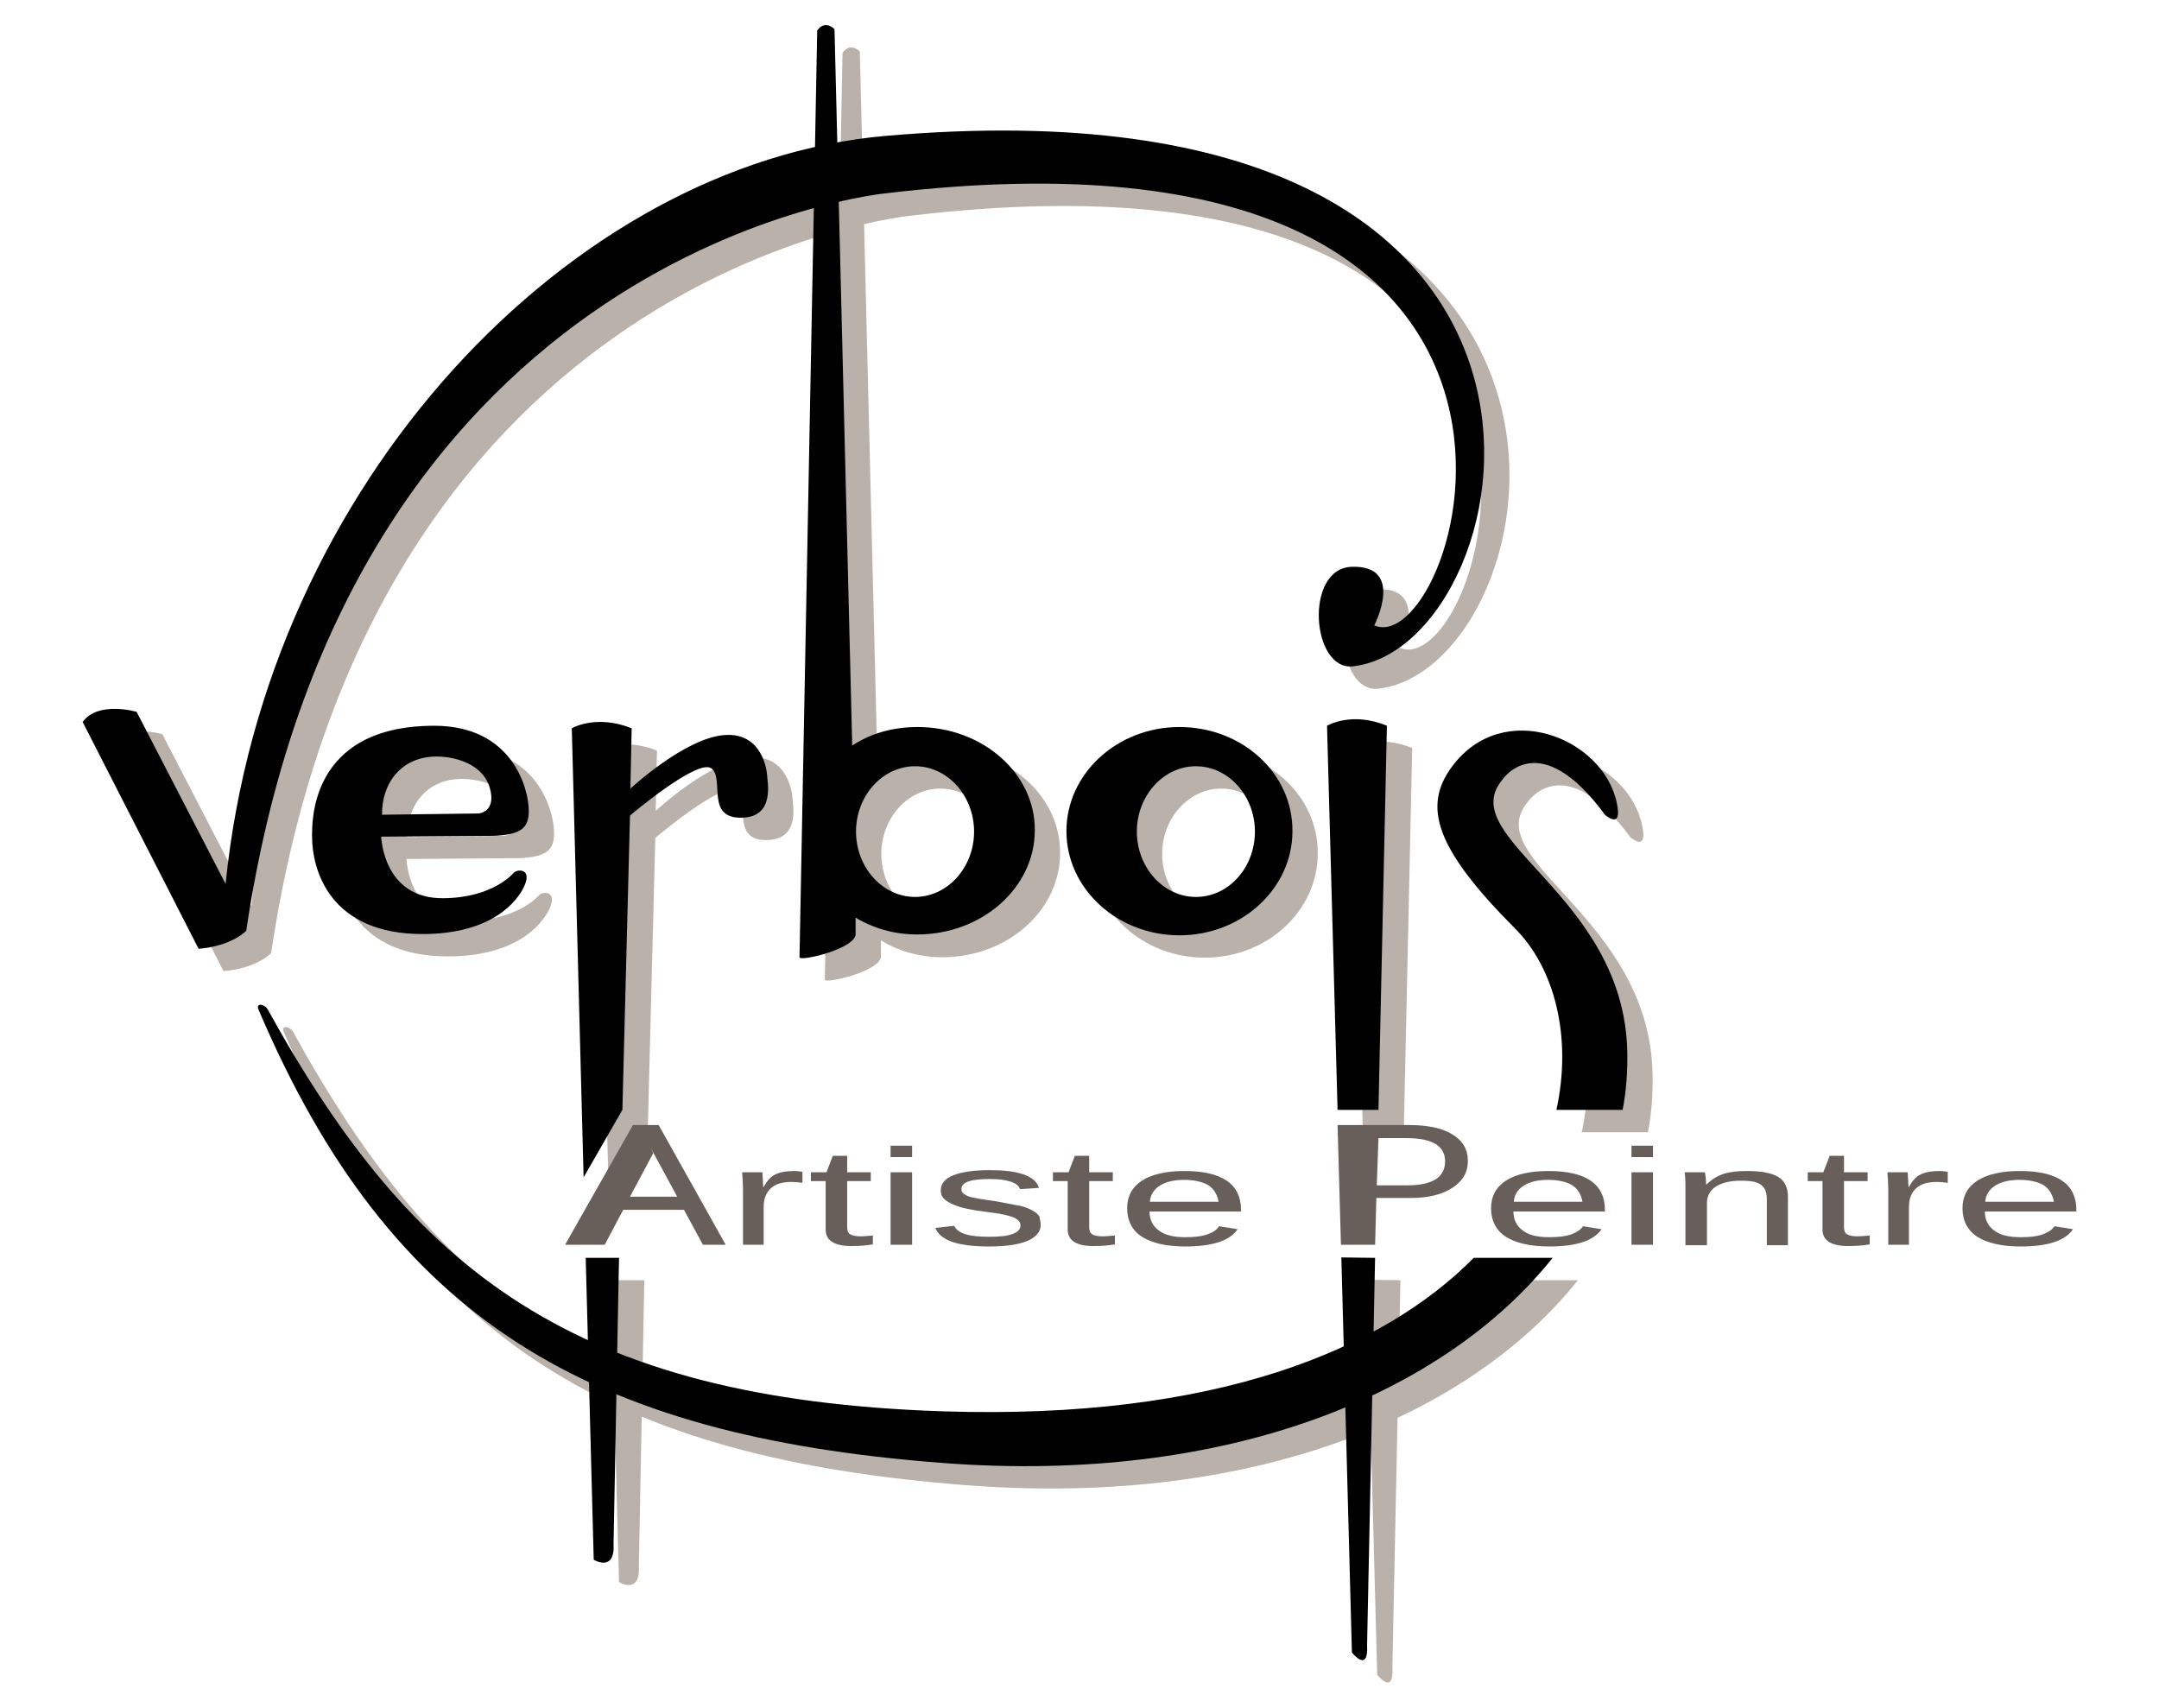 <?xml version="1.0" encoding="UTF-8"?>
<svg xmlns="http://www.w3.org/2000/svg" xmlns:xlink="http://www.w3.org/1999/xlink" xmlns:v="https://vecta.io/nano" viewBox="0 0 512 405" width="316" height="250">
  <g fill="#bab1aa">
    <path d="M216.2 51.1c178-21.1 136.1 111.4 115.7 102.5 0 0 7.4-14.3-5.3-13.9-11.4.3-9.6 24.8.3 23.6C368.5 158.5 397 21.7 216 37.5 141.6 44 69.1 119.7 59.6 214.9l-21.1-40.8s-9.1-2.7-12.8 2.4L53 230.3c8.1-.7 11.3-4.3 11.3-4.3C88.6 63 216.2 51.1 216.2 51.1z"/>
    <use xlink:href="#B"/>
    <path d="M152.8 303.6l-1.3 67.8c.4 6.9-4.7 3.8-4.7 3.8l-1.9-71.6h7.9zm.8-35.1l1.8-69.8s16-13.6 19.3-11.2c3.2 2.4-1.5 12 7.3 11.7 8-.2 5.9-8.8 5.9-10.3 0 0-.7-10-10.1-9.3-9.5.7-22.3 12.7-22.3 12.7l.3-14.3c-8.5-3.4-14.2 0-14.2 0l2.8 106.5 9.2-16zm179.3 0l2-91.1c-8.4-3.5-14.2 0-14.2 0l2.5 91.1h9.7zm-.8 35.1l-1.9 91.8c.4 6.9-3.6 1.8-3.6 1.8l-2.5-93.7 8 .1z"/>
    <use xlink:href="#C"/>
    <path d="M223.6 177.7c-6 0-11.3 1.6-15.5 4.4l-4.2-169.9s-2.2-2.4-4.1.3l-4.2 219.8c0 1.1 12.8-1.9 13.3-5.3v-4c4.1 2.5 9.1 4 14.6 4 15.4 0 27.9-11.1 27.9-24.7.1-13.6-12.4-24.6-27.8-24.6zM223 218c-7.7 0-14-7-14-15.5s6.3-15.5 14-15.5 14 7 14 15.5-6.3 15.5-14 15.5z"/>
    <use xlink:href="#D"/>
    <use xlink:href="#E"/>
  </g>
  <path d="M210.2 45.8c178-21.1 136.1 111.4 115.7 102.5 0 0 7.4-14.3-5.3-13.9-11.4.3-9.6 24.8.3 23.6C362.5 153.2 391 16.4 210 32.2c-74.4 6.5-146.9 82.2-156.5 177.4l-21.1-40.8s-9.1-2.7-12.8 2.4L47.1 225c8.1-.7 11.3-4.3 11.3-4.3C82.6 57.7 210.2 45.8 210.2 45.8z"/>
  <use xlink:href="#B" x="-6" y="-5.3"/>
  <path d="M146.8 298.3l-1.3 67.8c.4 6.9-4.7 3.8-4.7 3.8l-1.9-71.6h7.9zm.8-35.1l1.8-69.8s16-13.6 19.3-11.2c3.2 2.4-1.5 12 7.3 11.7 8-.2 5.9-8.8 5.9-10.3 0 0-.7-10-10.1-9.3S149.5 187 149.5 187l.3-14.3c-8.5-3.4-14.2 0-14.2 0l2.8 106.5 9.2-16zm179.3 0l2-91.1c-8.4-3.5-14.2 0-14.2 0l2.5 91.1h9.7zm-.8 35.1l-1.9 91.8c.4 6.9-3.6 1.8-3.6 1.8l-2.5-93.7 8 .1z"/>
  <use xlink:href="#C" x="-6" y="-5.3"/>
  <path d="M217.6 172.4c-6 0-11.3 1.6-15.5 4.4L197.9 6.9s-2.2-2.4-4.1.3L189.6 227c0 1.1 12.8-1.9 13.3-5.3v-4.1c4.1 2.5 9.1 4 14.6 4 15.4 0 27.9-11.1 27.9-24.7.1-13.5-12.4-24.5-27.8-24.5zm-.6 40.3c-7.7 0-14-7-14-15.5s6.3-15.5 14-15.5 14 7 14 15.5-6.3 15.5-14 15.5z"/>
  <use xlink:href="#D" x="-6" y="-5.3"/>
  <use xlink:href="#E" x="-6" y="-5.3"/>
  <g fill="#685f5a">
    <path d="M166.7 295.2l-4.5-8.3h-14.4l-4.4 8.3H134l16.1-28.4h6.1l15.9 28.4h-5.4zm-11.8-21.7h0l-5.5 10.3h11.2l-5.1-9.4c-.5-.9-.6-1-1.1-2.2l.5 1.3z"/>
    <use xlink:href="#F"/>
    <use xlink:href="#G"/>
    <path d="M211.2 274.4v-2.7h5.1v2.7h-5.1zm0 20.9V278h5.1v17.2h-5.1zm35.6-4.8c0 1.6-1.1 2.9-3.2 3.8-2.2.9-5.2 1.3-9.1 1.3-3.8 0-6.7-.4-8.7-1.1s-3.4-1.8-4-3.3l4.5-.5c.4.9 1.3 1.6 2.7 2 1.3.4 3.2.6 5.6.6 2.6 0 4.4-.2 5.6-.7 1.2-.4 1.8-1.1 1.8-2 0-.7-.4-1.2-1.2-1.7-.8-.4-2.2-.8-4-1.1l-3.6-.5c-2.9-.4-5-.8-6.2-1.3-1.2-.4-2.2-.9-2.9-1.5s-1-1.3-1-2.2c0-1.6 1-2.8 3-3.6s4.9-1.2 8.6-1.2c3.3 0 6 .3 8 1s3.2 1.7 3.7 3.2l-4.5.3c-.3-.8-1-1.4-2.3-1.8-1.2-.4-2.9-.6-4.9-.6-2.3 0-4 .2-5.1.6s-1.6 1-1.6 1.8c0 .5.2.9.7 1.2.4.3 1.1.6 2 .8s2.7.5 5.6.9l5.8 1.1c1.2.3 2.1.7 2.8 1.1s1.2.8 1.6 1.4c.1.8.3 1.3.3 2z"/>
    <use xlink:href="#G" x="57.4"/>
    <path d="M272.6 287.2c0 2 .7 3.5 2.2 4.6 1.4 1.1 3.5 1.6 6.3 1.6 2.2 0 3.9-.2 5.3-.7s2.2-1.1 2.7-1.9l4.4.7c-1.8 2.7-5.9 4.1-12.4 4.1-4.5 0-7.9-.8-10.3-2.3-2.3-1.5-3.5-3.8-3.5-6.8 0-2.8 1.2-5 3.5-6.5s5.7-2.3 10.1-2.3c8.9 0 13.4 3.1 13.4 9.2v.4h-21.7zm16.4-2.1c-.3-1.8-1.1-3.1-2.4-4-1.3-.8-3.3-1.3-5.8-1.3s-4.4.5-5.8 1.4-2.2 2.2-2.3 3.8H289zm59.1-9.8c0 2.7-1.2 4.8-3.7 6.4-2.4 1.6-5.8 2.4-9.9 2.4h-8.1l-.3 11.1H318l-.8-28.4h16.9c4.4 0 7.9.7 10.3 2.2 2.5 1.5 3.7 3.6 3.7 6.3zm-5.4.1c0-3.7-3.1-5.5-9.2-5.5h-6.6l-.4 11.2h7.2c6 0 9-1.9 9-5.7z"/>
    <use xlink:href="#H"/>
    <path d="M386.9 274.4v-2.7h5.1v2.7h-5.1zm0 20.9V278h5.1v17.2h-5.1zm32.1 0v-10.9c0-1.1-.2-2-.6-2.6s-1-1.1-1.9-1.4-2.1-.4-3.8-.4c-2.4 0-4.4.5-5.8 1.4s-2.1 2.3-2.1 3.9v10h-5.1v-13.6c0-2-.1-3.2-.2-3.7h4.8c0 .1 0 .2.1.4 0 .2 0 .5.1.8 0 .3.1.9.1 1.7h.1c1.2-1.2 2.5-2 4-2.5s3.4-.7 5.7-.7c3.3 0 5.8.5 7.3 1.4s2.3 2.5 2.3 4.7v11.5h-5z"/>
    <use xlink:href="#G" x="236.4"/>
    <use xlink:href="#F" x="271.6"/>
    <use xlink:href="#H" x="111.8"/>
  </g>
  <defs>
    <path id="B" d="M127.9 212.2s-4.8 6-16.7 6.1c-14.4.2-14.8-14.6-14.8-14.6l26.8-.2c6.3-.3 8.2-1.8 8.2-5.9 0-5.3-3.9-20.2-22.4-20.2-29.9 0-28.9 23.5-29 25.8-.1 8.8 4.5 23.6 26.2 23.6 16.5 0 22.5-7.8 24.1-11.3 1.9-4.1-1.3-4.2-2.4-3.3zm-18.4-27.5c4.4 0 11.1 1.7 12.7 7.6 1.5 5.5-2.6 5.9-2.6 5.9l-23 .3c-.1-7.6 4.7-13.8 12.9-13.8z"/>
    <path id="C" d="M285.7 177.7c-14.8 0-26.8 11.1-26.8 24.7s12 24.7 26.8 24.7 26.8-11.1 26.8-24.7c.1-13.7-11.9-24.7-26.8-24.7zm3.9 40.3c-7.7 0-14-7-14-15.5s6.3-15.5 14-15.5 14 7 14 15.5-6.2 15.5-14 15.5z"/>
    <path id="D" d="M374.2 303.6c-25.2 31.6-76 54-145.3 48.6-83.1-6.5-130.1-33.5-161.6-107.5-.7-1.6 1.4-1.4 2.2 0 34.3 62.1 72.7 92.4 160.1 95.3 64.9 2.1 104.4-14.7 125.9-36.4h18.7z"/>
    <path id="E" d="M390.8 268.5c.9-4.6 1.2-9.2 1.1-13.9-.8-37.1-41.1-50.4-29.7-64.3 0 0 8.6-13.3 24.4 8.2 0 0 4.3 3.9 2.8-2.9-3.3-15.4-26.9-24.8-39-8.6-7.2 9.6-3.9 19.6 14.9 38.5 9.3 9.3 13.6 25.6 9.8 43h15.7z"/>
    <path id="F" d="M176.2 295.3V282c0-1.2-.1-2.5-.2-4h4.8l.2 3.5h.1c.8-1.5 1.7-2.5 2.8-3 1-.5 2.5-.8 4.4-.8.7 0 1.4.1 2 .2v2.6c-.7-.1-1.6-.2-2.7-.2-2.1 0-3.7.5-4.8 1.5s-1.7 2.5-1.7 4.4v9h-4.9z"/>
    <path id="G" d="M207 295.1c-1.7.3-3.4.4-5.1.4-4 0-6.1-1.3-6.1-3.9v-11.5h-3.5V278h3.7l1.5-3.9h3.4v3.9h5.6v2.1h-5.6V291c0 .8.2 1.4.7 1.7s1.3.5 2.5.5c.7 0 1.6-.1 2.9-.2v2.1z"/>
    <path id="H" d="M358.9 287.2c0 2 .7 3.5 2.2 4.6 1.4 1.1 3.5 1.6 6.3 1.6 2.2 0 3.9-.2 5.3-.7 1.3-.5 2.2-1.1 2.7-1.9l4.4.7c-1.8 2.7-5.9 4.1-12.4 4.1-4.5 0-7.9-.8-10.3-2.3-2.3-1.5-3.5-3.8-3.5-6.8 0-2.8 1.2-5 3.5-6.5s5.7-2.3 10.1-2.3c8.9 0 13.4 3.1 13.4 9.2v.4h-21.7zm16.4-2.1c-.3-1.8-1.1-3.1-2.4-4-1.3-.8-3.3-1.3-5.8-1.3s-4.4.5-5.8 1.4-2.2 2.2-2.3 3.8h16.3z"/>
  </defs>
</svg>
